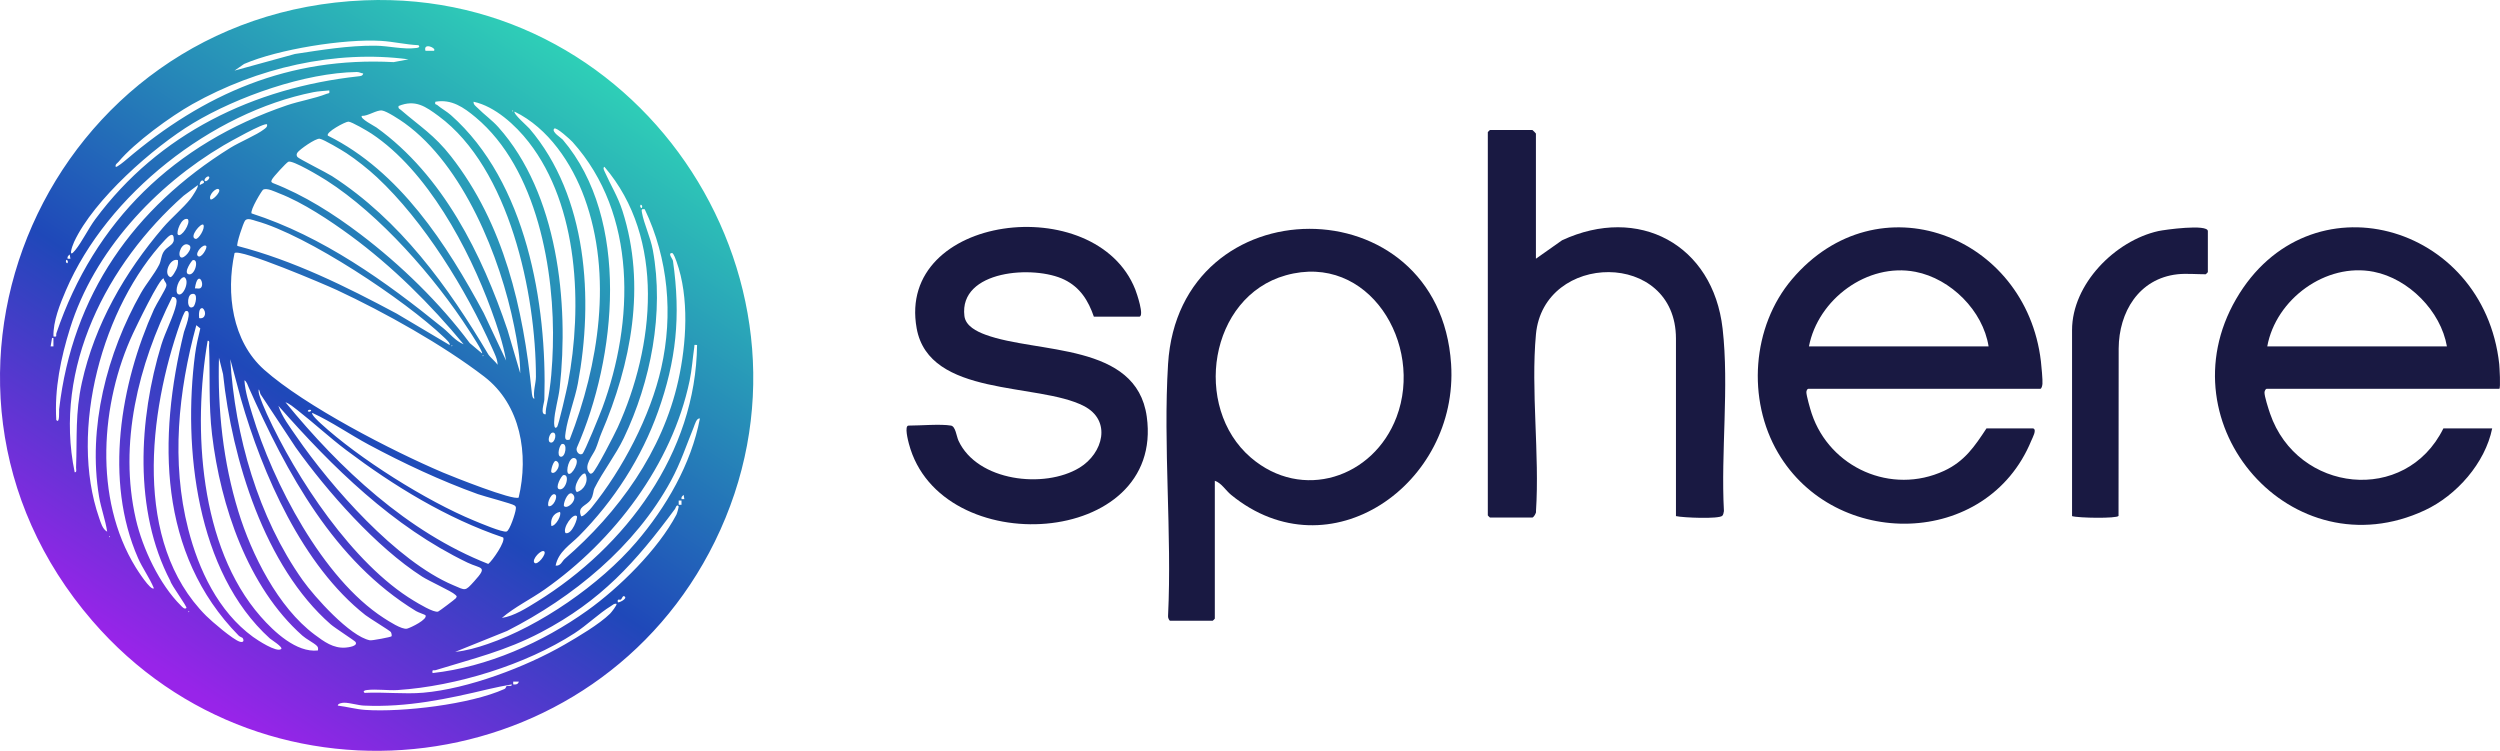 <?xml version="1.0" encoding="UTF-8"?><svg id="b" xmlns="http://www.w3.org/2000/svg" width="650" height="195.215" xmlns:xlink="http://www.w3.org/1999/xlink" viewBox="0 0 650 195.215"><defs><style>.e{fill:url(#d);}.f{fill:#191942;}</style><linearGradient id="d" x1="46.053" y1="177.154" x2="153.354" y2="13.31" gradientUnits="userSpaceOnUse"><stop offset="0" stop-color="#9824e9"/><stop offset=".397" stop-color="#1f48b9"/><stop offset="1" stop-color="#2fd3b7"/></linearGradient></defs><g id="c"><path class="e" d="M94.733.085c73.172-3.014,123.469,74.964,91.118,140.736-30.781,62.582-116.203,73.475-161.848,20.582C-29.887,98.956,12.704,3.464,94.733.085ZM108.785,11.747c-3.226-.134-6.532-.932-9.732-1.122-9.584-.569-26.748,2.176-35.584,6.004l-2.495,1.731,15.713-4.326c6.862-1.045,13.937-2.223,20.942-2.152,3.465.036,7.156,1.037,10.611.597.508-.065,1.09-.216.546-.732ZM112.829,13.212c.82-.705-2.883-2.277-2.207,0h2.207ZM106.209,15.424c-19.124-2.546-39.48,2.277-56.18,11.65-5.617,3.153-15.031,9.976-19.216,15.004-.344.414-.891.595-.733,1.286.252.257,2.401-1.552,2.747-1.846,20.119-17.137,42.341-26.809,69.519-25.365l3.864-.728ZM94.44,19.101c-.564-.055-1.065-.387-1.649-.379-13.451.19-31.085,6.383-42.599,13.315-10.333,6.221-25.86,19.933-30.924,30.857-.56,1.207-1.644,4.558.304,2.142,1.791-2.22,3.402-5.602,5.204-8.035,16.529-22.321,41.217-34.169,68.391-37.156.549-.06,1.135-.077,1.273-.744ZM85.612,23.511c-1.308.129-2.871.202-4.139.455-26.402,5.266-53.625,26.564-64.333,51.509-1.567,3.65-3.346,8.05-3.244,12.012,1.098.192.581-.293.773-.861,9.888-29.175,30.723-49.277,59.925-59.243,3.197-1.091,7.283-1.775,10.284-2.974.592-.236.898.036.734-.899ZM141.885,107.715c-.032-1.044.186-2.078.407-3.089.96-4.393,1.316-9.793,1.448-14.363.573-19.833-4.065-46.388-20.071-59.756-3.072-2.565-6.26-4.808-10.469-4.054-.23.854.2.615.465.841,1.112.951,2.485,1.672,3.583,2.646,19.568,17.355,25.025,48.926,24.285,73.928-.028.957-1.212,4.022.351,3.847ZM144.823,111.022c.412-.413,2.574-9.929,2.84-11.322,3.821-20.017,2.787-46.093-10.2-62.759-3.423-4.393-8.782-9.31-14.332-10.488-.094.75.629,1.19,1.094,1.66,1.657,1.677,3.69,3.098,5.346,4.951,15.425,17.26,18.411,45.644,15.948,67.801-.313,2.815-1.364,6.07-1.439,8.859-.008.29-.066,2.108.744,1.297ZM138.94,103.667c-.38-1.874.403-4.002.402-5.698-.012-21.63-6.872-54.19-25.286-67.779-3.4-2.509-6.063-4.403-10.418-2.633-.161.678.229.713.609,1.041,4.971,4.286,8.681,6.514,12.987,12.019,13.85,17.707,18.792,39.563,21.019,61.352.038.375.146,1.729.687,1.697ZM135.262,97.048c-.004-4.007-.784-8.26-1.575-12.209-3.602-17.981-13.18-41.793-28.464-52.805-1.165-.839-4.661-3.149-5.904-3.305-1.401-.176-3.676,1.489-5.244,1.401-.614.661,3.291,2.647,3.792,3.007,17.276,12.421,27.437,32.954,34.096,52.69l3.299,11.22ZM133.243,28.657v.368c.239-.123.239-.245,0-.368ZM148.107,114.304c7.592-19.508,11.206-42.681,3.876-62.832-3.277-9.007-9.424-18.198-18.186-22.446-.482.465,3.414,3.877,3.865,4.405,15.066,17.651,16.692,44.33,12.585,66.277-.748,3.998-2.675,8.98-3.179,12.633-.173,1.25-.393,2.394,1.04,1.963ZM131.584,93.739c-.757-4.439-2.326-8.98-3.875-13.218-5.855-16.012-16.604-36.148-31.095-45.763-.96-.637-5.198-3.132-6.035-3.132-.802,0-5.975,2.774-5.332,3.645,18.693,9.278,30.888,28.226,40.509,46.099l5.828,12.369ZM69.429,32.336c-.633-.589-9.977,4.682-11.279,5.45-17.805,10.499-33.715,27.604-39.94,47.583-2.396,7.691-4.067,15.714-3.578,23.813.946,1.244.7-2.433.737-2.752,3.445-29.754,19.421-52.382,44.528-68,2.365-1.471,6.927-3.373,8.776-4.831.436-.344.886-.609.756-1.263ZM151.429,117.994c.542-.359,4.645-10.492,5.176-11.929,8.259-22.353,9.099-50.394-7.73-69.134-.507-.565-4.26-4.011-4.779-3.492-.817.817,1.868,2.459,2.208,2.858,17.641,20.69,13.959,56.74,3.68,80.09-.373.908.629,2.146,1.446,1.606ZM97.99,46.068c-2.183-2.037-5.415-4.611-7.915-6.243-1.197-.781-5.85-3.563-6.944-3.752-1.051-.182-5.312,2.838-5.803,3.607-.263.411-.27.714-.005,1.127.277.433,7.625,4.095,8.996,4.98,17.7,11.422,30.19,28.724,40.706,46.464.249.42,1.952,1.957,2.353,2.593-.006-1.426-.811-2.971-1.401-4.295-6.804-15.285-17.721-33.032-29.987-44.48ZM125.334,91.9c.329-.363-2.893-5.245-3.378-5.996-8.914-13.826-23.208-30.144-37.109-39.015-1.414-.902-8.808-5.368-9.889-4.832-.535.266-3.968,3.991-4.247,4.616-.209.468-.308.608.203.907,8.182,3.165,15.787,8.011,22.752,13.288,10.589,8.024,20.739,17.939,28.478,28.338l3.188,2.693ZM156.362,112.615c-.583,1.361-.935,2.813-1.534,4.176-.718,1.63-3.077,4.245-1.711,5.986.324.413.416.533.915.205.901-.59,5.802-10.165,6.559-11.828,9.585-21.053,12.543-49.126-3.443-67.787-.483.238-.041,1.004.115,1.356,1.546,3.501,3.363,6.309,4.585,10.124,6.235,19.459,2.216,39.779-5.486,57.768ZM54.35,45.941c-.37-.374-1.476.718-1.1,1.099.37.374,1.476-.718,1.1-1.099ZM52.879,47.044c-.498-.498-1.061.53-.921,1.094.349-.357,1.544-.471.921-1.094ZM51.407,48.147l-3.681,2.751c-19.882,17.615-33.939,44.723-28.31,71.888.639.088.347-.837.363-1.28.295-7.91-.245-14.087,1.51-22.027,3.339-15.102,11.153-28.671,21.104-40.308,2.149-2.513,5.238-5.075,7.178-7.532.327-.415,2.169-3.13,1.836-3.492ZM56.924,49.25c-.658-.677-2.839,1.527-2.203,2.57.401.463,2.817-1.939,2.203-2.57ZM65.401,55.484c18.444,5.947,34.904,17.691,49.81,29.811,1.718,1.397,3.217,3.378,5.337,4.221-8.58-10.362-18.577-20.31-29.447-28.285-5.292-3.882-12.376-8.594-18.477-10.943-1.054-.406-3.243-1.534-4.222-.961-.3.176-3.414,5.272-3,6.158ZM166.892,54.027c.264-.516-.233-.981-.36-.732-.264.516.233.981.36.732ZM167.626,54.398c-.87-.151-.851.148-.715.899.527,2.926,2.208,6.361,2.82,9.687,3.01,16.344-.554,34.247-7.53,48.881-2.148,4.505-5.443,8.691-7.599,12.994-.438.874-.262,1.889-1.007,3.038-1.128,1.741-3.565,1.706-2.511,4.289.432.408,2.408-1.828,2.733-2.228,8.058-9.94,15.303-23.798,18.114-36.31,3.12-13.888,1.83-28.388-4.304-41.25ZM48.833,56.972c-1.692-.623-3.106,3.489-2.571,4.042.835.861,3.4-2.979,2.571-4.042ZM116.874,89.694c.393-.382-1.15-1.726-1.464-2.026-10.118-9.667-35.543-26.57-48.844-30.222-.796-.219-2.224-.876-2.837-.11-.492.615-2.346,6.218-2.008,6.605,14.609,3.793,28.195,10.523,41.426,17.601l13.727,8.151ZM52.879,58.443c-.572-.66-3.878,3.268-2.015,3.673.755.164,2.564-2.791,2.015-3.673ZM27.867,138.232c-.461-3.08-1.599-6.028-2.11-9.102-2.987-17.959,2.054-37.291,10.879-52.918,1.399-2.478,3.461-4.849,4.75-7.385.503-.989.479-2.181,1.12-3.292.833-1.443,2.677-1.765,2.685-3.232.012-2.296-1.384-.892-2.231.009-16.332,17.369-25.109,49.525-17.191,72.321.431,1.242.889,2.973,2.097,3.599ZM47.001,66.897c.841.576,3.329-2.369,2.214-3.137-1.797-1.238-3.251,2.426-2.214,3.137ZM53.615,63.959c-.743-.718-2.948,1.799-2.203,2.57.878.91,2.614-2.173,2.203-2.57ZM125.923,97.935c-10.8-8.29-25.963-16.749-38.338-22.528-3.043-1.421-25.282-10.886-26.604-9.603-2.243,10.45-.636,22.914,7.71,30.331,10.579,9.402,33.228,21.1,46.465,26.719,2.497,1.06,18.333,7.368,19.697,6.51,2.669-11.225.566-24.138-8.931-31.428ZM146.795,145.347c14.027-12.127,25.452-27.963,29.555-46.383,2.132-9.57,2.91-21.613-.452-30.954-.191-.532-.693-1.994-1.1-2.211-1.354-.056.095,1.483.174,2.034,2.072,14.46.825,25.963-3.865,39.128-4.268,11.981-11.423,23.179-20.56,32.394-2.288,2.307-5.349,4.056-6.086,7.701,1.316.172,1.726-1.184,2.333-1.708ZM18.306,67.264l-.18-1.099c-.39.335-.671.557-.552,1.099h.732ZM17.569,68.367c.264-.516-.233-.981-.36-.732-.264.516.233.981.36.732ZM46.258,67.635c-1.996-.708-3.88,3.564-2.016,4.408.5.227,1.602-1.922,1.737-2.301.256-.717.37-1.345.279-2.107ZM50.127,67.635c-.244.058-2.526,3.28-1.103,3.674,1.681.465,2.838-4.085,1.103-3.674ZM46.266,76.457c1.333.885,3.208-3.513,1.644-4.409-1.469.073-2.589,3.781-1.644,4.409ZM40.006,152.939c-1.11-2.703-2.943-5.171-4.113-7.834-8.865-20.173-4.592-45.334,4.167-64.733.599-1.326,3.044-5.177,3.199-6.036.149-.825-.648-1.177-.682-1.921-.903-.626-7.447,13.104-7.981,14.246-8.4,17.962-10.372,42.939.702,60.878.319.516,3.92,6.228,4.709,5.4ZM52.088,74.932c1.369-.816-.642-5.176-1.412.054.428-.053,1.081.143,1.412-.054ZM50.282,79.747c.492-.331,1.486-3.926-.513-3.274-1.251.408-1.193,4.421.513,3.274ZM48.465,158.086c.302-.276-4.036-6.098-4.173-7.039-9.593-18.268-8.212-42.169-2.336-61.427.966-3.167,3.28-7.641,3.861-10.494.191-.937.199-1.984-1.023-1.932-8.814,17.612-13.986,38.17-9.469,57.813,1.75,7.611,6.162,16.954,11.728,22.472.329.326.925,1.052,1.412.607ZM51.779,82.708c1.688.363,1.979-1.706.912-2.57-1.105-.231-.981,1.91-.912,2.57ZM63.092,165.883c-.06-.103-.743-.324-1.02-.606-20.938-21.304-21.033-51.361-14.234-78.967.151-.615,2.375-5.917.45-5.437-.383.095-1.199,2.455-1.397,3.019-8.189,23.228-12.434,57.081,6.717,76.228,1.495,1.495,6.983,6.187,8.728,6.719.85.26,1.233-.141.757-.956ZM73.107,168.75c.569-.48-2.609-2.448-2.945-2.752-19.109-17.285-22.604-49.708-19.446-73.869.283-2.164.838-4.608,1.365-6.74l-1.037-.841c-4.691,17.224-6.584,35.526-2.105,53.028,2.71,10.59,7.822,21.43,16.846,28.018,1.124.821,6.161,4.134,7.322,3.155ZM13.893,90.062l-.002-2.202h-.36s-.37,2.202-.37,2.202h.732ZM82.67,169.118c.054-.6.093-.841-.372-1.279-.748-.704-2.664-1.675-3.677-2.575-14.209-12.618-21.286-33.786-23.486-52.266-.942-7.912-.469-15.281-.783-23.122-.018-.446.277-1.367-.364-1.281-3.904,22.723-2.133,53.574,13.783,71.705,3.467,3.95,9.301,9.461,14.899,8.818ZM117.428,89.696v.368c.239-.123.239-.245,0-.368ZM181.238,89.698c-.918-.068-.63-.089-.725.551-.43,2.907-.607,5.836-1.212,8.723-4.587,21.864-19.668,41.606-37.667,54.268-3.644,2.563-7.773,4.544-11.149,7.419,3.109-.446,6.465-2.585,9.163-4.256,23.108-14.312,41.268-38.649,41.59-66.705ZM125.519,92.27v.368c.239-.123.239-.245,0-.368ZM56.93,93.007c-.371,13.487,1.077,27.091,5.047,39.992,3.44,11.177,10.308,24.911,19.838,32.013,2.446,1.823,4.854,3.607,8.024,3.366.618-.047,3.34-.363,2.591-1.476-.221-.328-5.385-3.645-6.453-4.58-17.184-15.032-25.672-43.005-27.984-65.052l-1.063-4.264ZM101.799,165.44c.119-.125-.009-.849-.178-1.109-.227-.35-5.593-3.604-6.621-4.412-16.374-12.88-26.765-36.652-32.373-56.251l-2.755-10.293c1.204,19.867,7.238,41.15,18.822,57.475,3.073,4.33,12.317,14.643,17.495,15.629.531.101,5.414-.832,5.61-1.039ZM110.611,159.945c-.074-.111-1.896-.727-2.44-1.06-21.381-13.047-33.584-35.865-43.458-58.037-.245-.551-.611-1.761-1.162-1.958.198,3.003,1.167,5.943,2.031,8.811,5.347,17.742,18.297,42.718,34.182,52.971,1.257.811,4.76,3.108,6.077,2.778.9-.225,5.486-2.429,4.77-3.506ZM67.707,102.445c-.6-2.359-.544-.543-.324.144.492,1.539,1.309,3.525,1.985,5.005,7.603,16.653,22.328,39.024,38.201,48.586,1.151.694,5.257,3.206,6.346,2.83.278-.096,4.466-3.246,4.627-3.486.366-.548.155-.56-.205-.917-.865-.859-6.798-3.545-8.562-4.677-11.985-7.688-24.649-22.056-32.919-33.643l-9.148-13.841ZM130.818,139.738c-14.671-4.961-28.443-13.404-40.759-22.68-4.386-3.303-8.42-7.064-12.736-10.433-.924-.722-2.004-1.65-3.103-2.041,14.112,17.275,31.692,33.764,52.726,42.039,1.041-.77,4.586-5.884,3.872-6.885ZM72.377,105.507c.919,2.821,3.009,5.533,4.696,7.987,9.021,13.126,25.983,32.412,40.774,38.659,3.268,1.38,2.999,1.684,5.47-1.046,3.639-4.02,1.753-3.129-1.792-4.838-19.427-9.364-35.074-24.762-49.149-40.762ZM80.831,106.614c-.517-.264-.981.233-.732.36.517.264.981-.233.732-.36ZM81.202,107.347c-.418.382,1.856,2.445,2.2,2.761,9.921,9.115,27.413,20.114,39.847,25.246,1.416.585,7.461,3.156,8.46,2.84.834-.264,2.301-4.8,2.388-5.764.042-.466.14-.658-.296-1.001-.609-.48-7.958-2.387-9.551-2.959-9.557-3.43-19.402-8.046-28.346-12.844-4.942-2.652-9.626-5.938-14.702-8.279ZM181.974,108.819c-.855-.242-1.342,1.609-1.605,2.254-1.961,4.803-3.395,9.273-5.926,13.93-9.29,17.101-25.465,30.323-42.599,39.041l-13.495,5.439c2.778-.245,5.786-1.127,8.44-2.036,13.594-4.658,29.196-15.453,38.626-26.467,7.765-9.069,14.319-20.344,16.559-32.162ZM143.546,112.494c-.611.143-1.419,2.347-.367,2.571,1.153.245,1.849-2.917.367-2.571ZM146.121,115.436c-.622.147-1.444,3.069-.367,3.306,1.297.285,1.898-3.667.367-3.306ZM147.774,123.155c.879.651,3.264-3.535,1.648-4.04-1.474-.46-2.399,3.483-1.648,4.04ZM143.359,122.787c.912.93,2.961-2.162,1.28-2.936-.76-.35-1.539,2.671-1.28,2.936ZM152.18,123.158c-.843-.596-3.523,3.552-2.199,4.777,1.941-.558,3.159-2.88,2.199-4.777ZM146.489,123.526c-.532.107-2.293,3.367-1.104,3.673,1.759.452,2.892-4.032,1.104-3.673ZM146.669,131.612c.934.923,3.984-2.007,2.017-3.304-1.202-.511-2.39,2.935-2.017,3.304ZM144.459,128.674c-.925-.977-2.378,2.063-1.835,2.938,1.259.232,2.386-2.356,1.835-2.938ZM177.928,129.773l-.18-1.099c-.39.335-.671.557-.552,1.099h.732ZM177.192,130.145h-.732v1.099h.732v-1.099ZM176.457,131.616c-.552-.651-.807.504-.947.693-10.265,13.902-19.206,23.88-34.848,32.093-9.251,4.857-17.552,6.798-27.342,9.82-.596.184-1.039-.3-.856.778,14.232-1.577,28.61-7.966,40.209-16.239,8.318-5.933,18.43-15.889,23.205-24.969.176-.335.656-2.084.578-2.176ZM145.562,133.086c-1.759.382-2.524,2.009-2.203,3.673,1.208.013,2.782-2.982,2.203-3.673ZM149.976,134.19c-.967-.932-3.804,3.113-2.939,4.409,1.663.538,3.327-4.035,2.939-4.409ZM28.422,139.336v.368c.239-.123.239-.245,0-.368ZM141.517,143.382c-.722-.707-3.363,2.1-2.571,2.938.774.818,3.22-2.302,2.571-2.938ZM162.481,155.149c-.547-.572-.753.509-1.026.72-.271.209-1.074-.386-.809.747.378.097,2.381-.897,1.835-1.467ZM160.274,156.987c-.621-.123-.971.309-1.43.589-3.128,1.913-6.262,4.996-9.476,7.072-12.712,8.211-30.819,13.764-45.919,14.763-2.573.17-5.639-.311-8.094.003-.537.068-1.141.281-.543.734,4.963-.262,10.297.38,15.217-.043,11.641-1.002,26.683-6.683,36.764-12.517,3.45-1.996,8.954-5.232,11.826-8.033.284-.277,1.924-2.316,1.657-2.569ZM49.019,158.824v.368c.239-.123.239-.245,0-.368ZM134.898,177.213l-1.469-.002v.732c.686.095,1.272.001,1.469-.73ZM133.057,177.948c-1.98.347-4.004.739-5.96,1.206-10.77,2.577-21.266,4.81-32.469,4.302-1.56-.071-3.594-.736-5.141-.751-.369-.004-1.683.16-1.665.751,2.332.283,4.823.969,7.155,1.122,9.705.638,27.269-1.431,36.152-5.426.438-.197.444-.695.546-.741.579-.261,1.445.219,1.381-.463Z"/><path class="f" d="M315.852,124.995v35.851c0,.039-.513.552-.552.552h-11.034c-.305,0-.651-.892-.57-1.268,1.037-21.479-1.313-44.148,0-65.487,2.878-46.726,70.522-47.003,73.591.003,2.036,31.184-31.632,54.913-57.196,34.017-1.401-1.146-2.529-3.099-4.241-3.666ZM325.201,118.957c13.298,11.443,31.91,5.318,37.901-10.519,7.161-18.931-7.247-42.883-28.78-36.863-19.937,5.574-24.363,34.266-9.121,47.382Z"/><path class="f" d="M649.807,101.095h-60.502c-.228,0-.51.546-.534.883-.068.962,1.058,4.426,1.447,5.558,7.081,20.607,35.25,23.735,45.06,3.855h12.689c-1.828,8.995-9.24,17.418-17.515,21.282-34.493,16.106-68.048-22.198-49.059-54.93,18.799-32.404,64.377-19.898,68.408,16.923.066.6.409,6.43.005,6.43ZM636.198,90.064c-1.582-9.16-9.901-17.598-19.029-19.401-12.453-2.459-25.451,7.13-27.681,19.401h46.71Z"/><path class="f" d="M528.619,111.39c1.046.289-.179,2.445-.486,3.191-11.535,28.002-50.999,28.434-65.829,3.172-8.13-13.848-6.827-32.833,3.616-45.146,22.287-26.276,60.86-11.515,64.716,21.322.13,1.108.497,4.989.402,5.887-.04.374-.189,1.278-.58,1.278h-60.318c-.226,0-.473.487-.483.832-.026.859,1.04,4.571,1.391,5.615,4.728,14.099,20.752,21.202,34.405,14.884,5.318-2.461,7.932-6.32,11.029-11.036h12.137ZM517.034,90.064c-1.46-9.253-9.805-17.612-19.034-19.395-12.515-2.418-25.318,7.162-27.675,19.395h46.71Z"/><path class="f" d="M399.34,67.266l6.793-4.791c19.856-9.234,39.26,1.05,41.749,22.998,1.719,15.156-.483,32.057.339,47.407-.083.393-.136.936-.421,1.221-.895.895-10.231.506-12.05.087v-46.147c0-23.164-34.431-22.577-36.405-1.097-1.342,14.596.976,31.171.012,45.975.143.467-.639,1.636-.938,1.636h-11.034c-.039,0-.552-.513-.552-.552V34.357c0-.039.513-.552.552-.552h11.034c.065,0,.919.854.919.919v32.542Z"/><path class="f" d="M247.259,110.655c1.198.206,1.417,2.774,1.952,3.931,4.879,10.549,22.295,12.58,31.444,7.027,6.163-3.741,8.475-12.299,1.131-16.061-12.002-6.147-40.192-2.216-43.45-20.173-5.391-29.713,46.554-36.043,56.833-10.121.35.882,2.483,7.083,1.007,7.083h-11.769c-1.446-4.192-3.562-7.61-7.66-9.624-7.845-3.857-27.456-2.526-26.001,9.449.317,2.608,3.23,4.026,5.449,4.847,13.535,5.012,39.264,1.932,41.961,21.295,4.755,34.146-53.767,37.734-61.849,7.046-.186-.706-1.239-4.699-.081-4.699,3.029,0,8.344-.462,11.034,0Z"/><path class="f" d="M566.134,71.311c-10.035,1.127-15.213,9.822-15.279,19.289l-.036,43.536c-.448.716-10.552.559-12.086.052v-48.353c0-11.968,11.187-23.238,22.423-25.752,1.599-.358,12.885-1.907,12.885.013v10.663c0,.039-.513.552-.552.552-2.273,0-5.191-.243-7.356,0Z"/></g></svg>